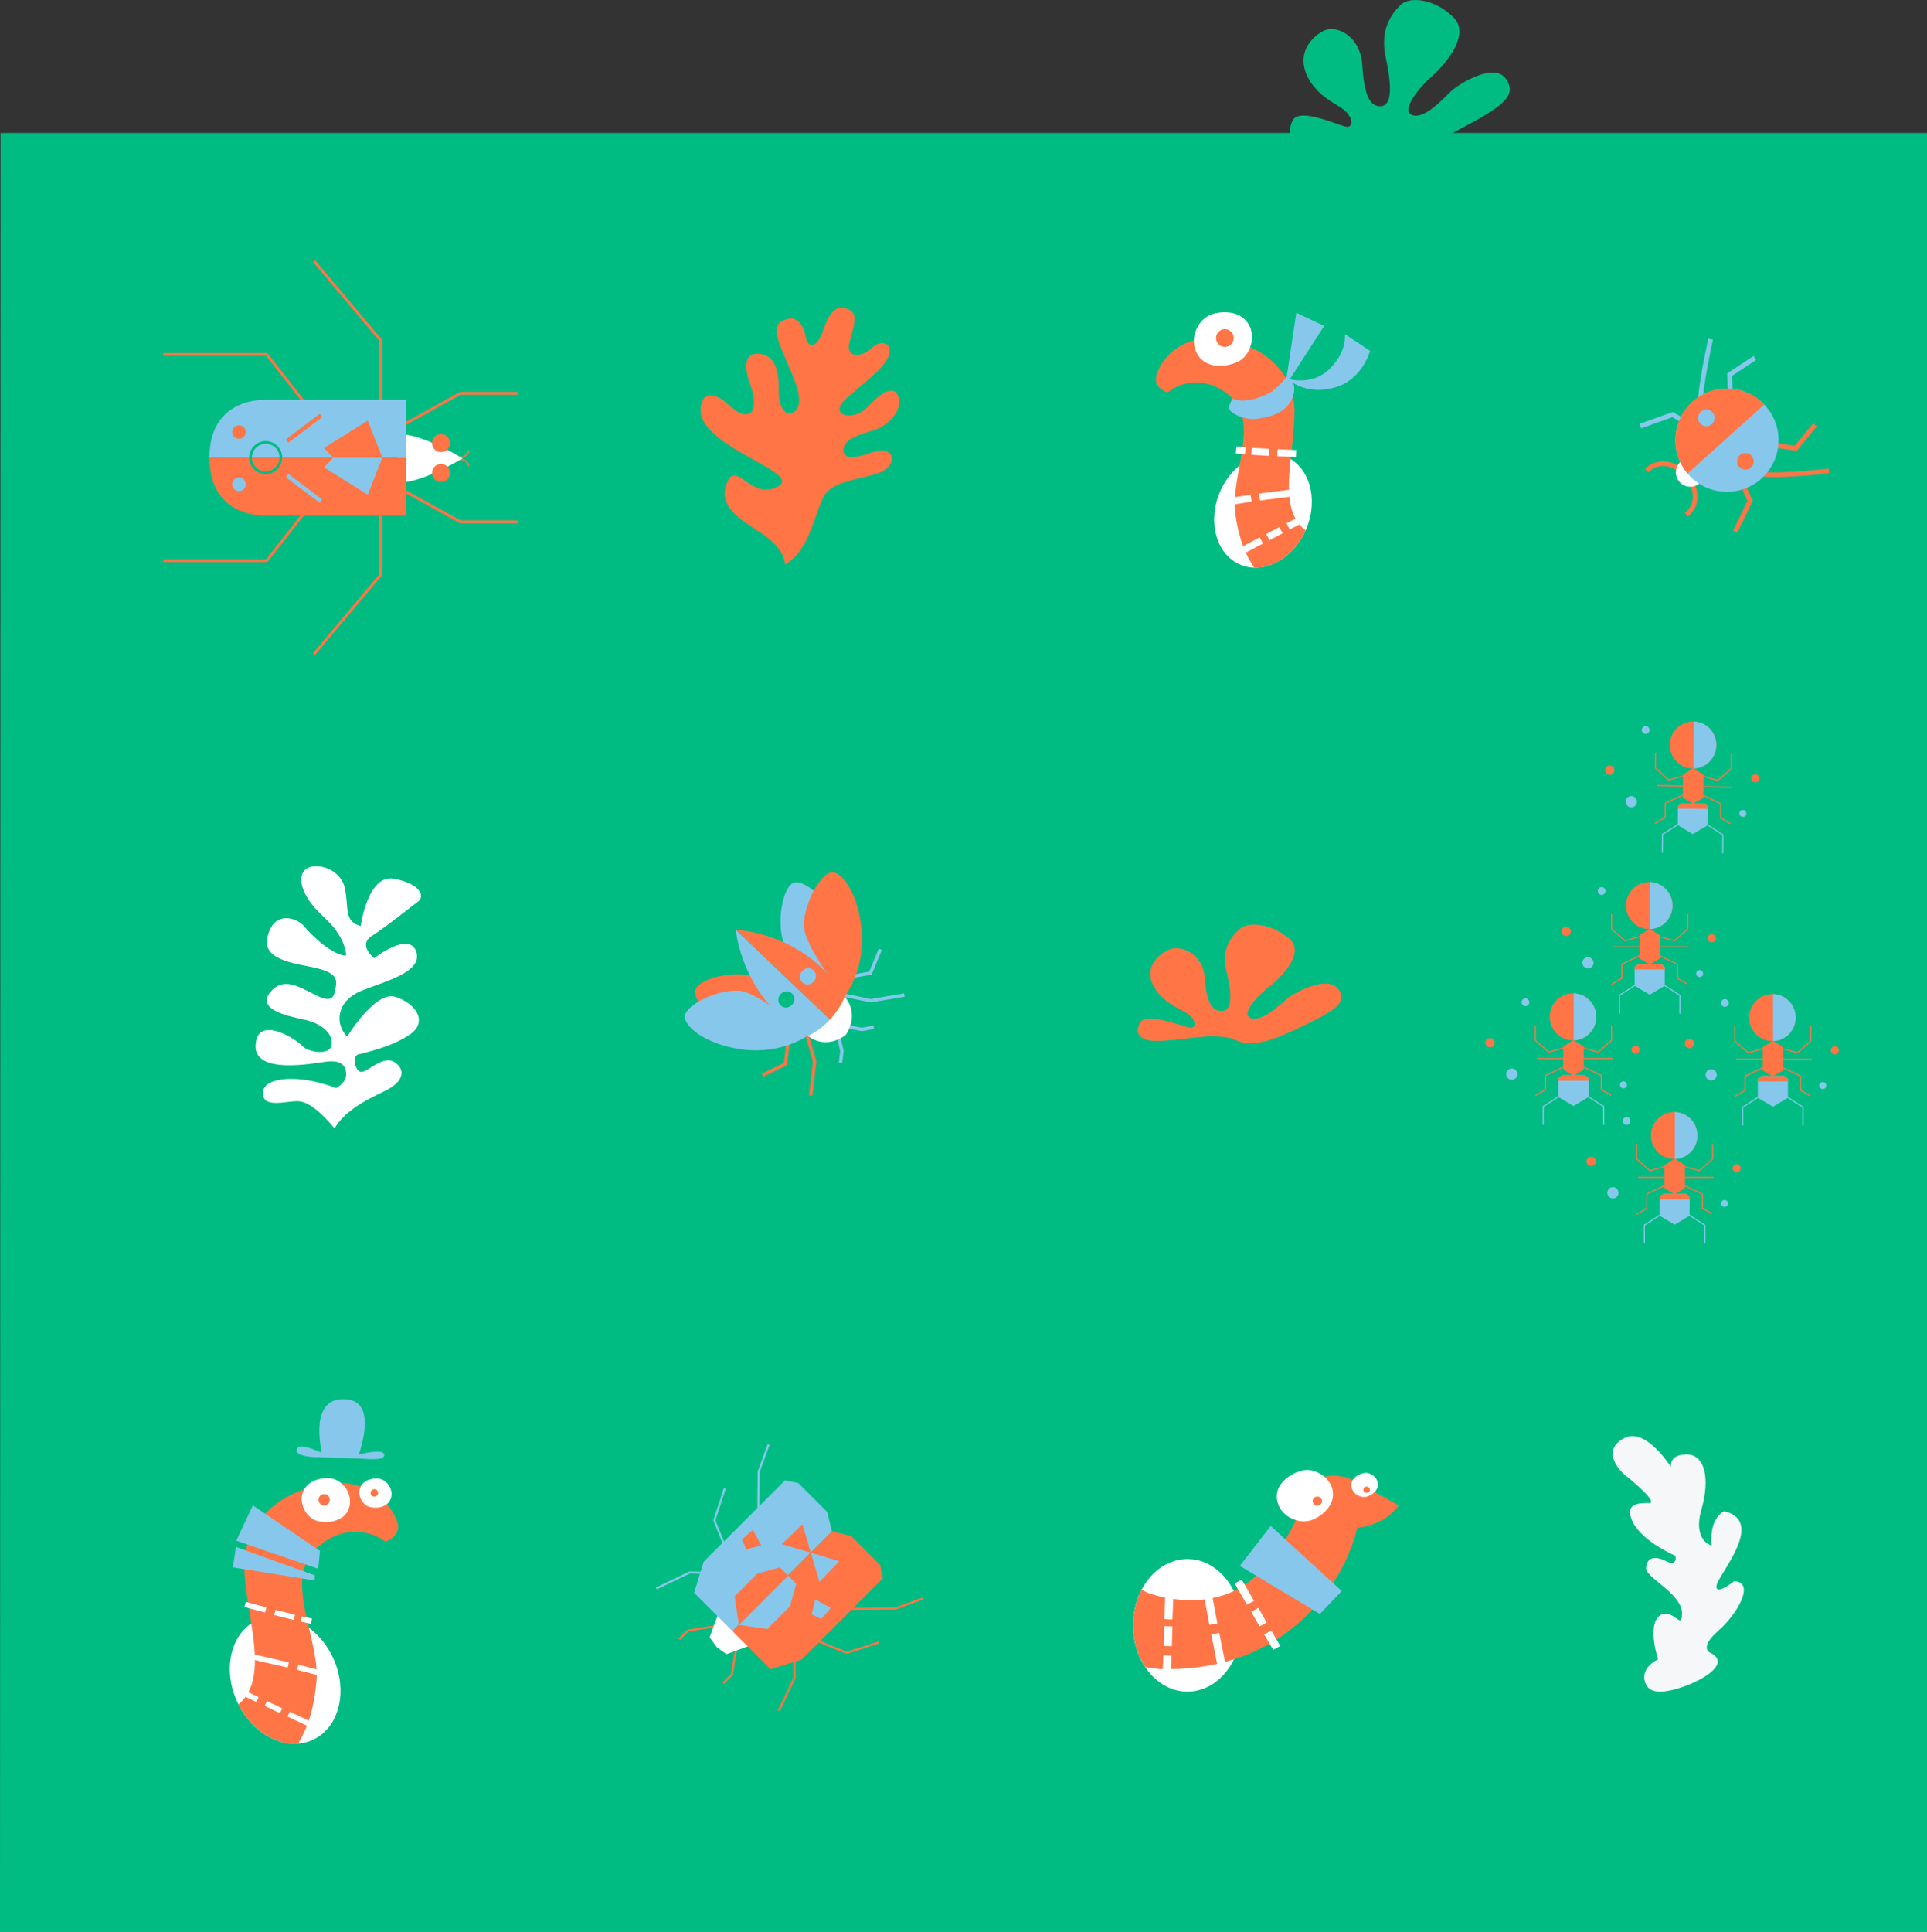 <?xml version="1.0" encoding="UTF-8"?><svg id="Calque_2" xmlns="http://www.w3.org/2000/svg" xmlns:xlink="http://www.w3.org/1999/xlink" viewBox="0 0 720.71 722.32"><rect x="0" y="0" width="720.71" height="722.32" fill="#333333" stroke="none"/><defs><style>.cls-1,.cls-2,.cls-3,.cls-4,.cls-5,.cls-6,.cls-7,.cls-8,.cls-9,.cls-10,.cls-11,.cls-12,.cls-13,.cls-14,.cls-15,.cls-16{fill:none;}.cls-17{clip-path:url(#clippath);}.cls-18{fill:#f6f7f8;}.cls-19{fill:#00bc83;}.cls-20{fill:#fff;}.cls-21{fill:#ff7546;}.cls-22{fill:#87c7ec;}.cls-2,.cls-3{stroke-width:1.26px;}.cls-2,.cls-3,.cls-4,.cls-5,.cls-6,.cls-7,.cls-8,.cls-9,.cls-10,.cls-11,.cls-12,.cls-13,.cls-14,.cls-15,.cls-16{stroke-miterlimit:10;}.cls-2,.cls-5,.cls-7,.cls-13,.cls-15{stroke:#87c7ec;}.cls-3,.cls-4,.cls-8,.cls-9,.cls-10,.cls-12,.cls-16{stroke:#ff7546;}.cls-23{clip-path:url(#clippath-1);}.cls-24{clip-path:url(#clippath-4);}.cls-25{clip-path:url(#clippath-3);}.cls-26{clip-path:url(#clippath-2);}.cls-27{clip-path:url(#clippath-7);}.cls-28{clip-path:url(#clippath-8);}.cls-29{clip-path:url(#clippath-6);}.cls-30{clip-path:url(#clippath-5);}.cls-31{clip-path:url(#clippath-9);}.cls-4,.cls-5{stroke-width:.78px;}.cls-32{clip-path:url(#clippath-20);}.cls-33{clip-path:url(#clippath-21);}.cls-34{clip-path:url(#clippath-24);}.cls-35{clip-path:url(#clippath-23);}.cls-36{clip-path:url(#clippath-22);}.cls-37{clip-path:url(#clippath-25);}.cls-38{clip-path:url(#clippath-27);}.cls-39{clip-path:url(#clippath-28);}.cls-40{clip-path:url(#clippath-26);}.cls-41{clip-path:url(#clippath-29);}.cls-42{clip-path:url(#clippath-30);}.cls-43{clip-path:url(#clippath-31);}.cls-44{clip-path:url(#clippath-14);}.cls-45{clip-path:url(#clippath-13);}.cls-46{clip-path:url(#clippath-12);}.cls-47{clip-path:url(#clippath-10);}.cls-48{clip-path:url(#clippath-15);}.cls-49{clip-path:url(#clippath-17);}.cls-50{clip-path:url(#clippath-16);}.cls-51{clip-path:url(#clippath-19);}.cls-52{clip-path:url(#clippath-11);}.cls-53{clip-path:url(#clippath-18);}.cls-6{stroke-width:2.63px;}.cls-6,.cls-11{stroke:#fff;}.cls-7,.cls-8{stroke-width:.41px;}.cls-9{stroke-width:.52px;}.cls-10{stroke-width:1.03px;}.cls-11{stroke-width:2px;}.cls-12,.cls-13{stroke-width:1.55px;}.cls-14{stroke:#00bc83;}.cls-15,.cls-16{stroke-width:1.78px;}</style><clipPath id="clippath"><rect class="cls-1" x="0" width="720.71" height="722.32"/></clipPath><clipPath id="clippath-1"><rect class="cls-1" x="0" width="720.71" height="722.32"/></clipPath><clipPath id="clippath-2"><rect class="cls-1" x="0" width="720.71" height="722.32"/></clipPath><clipPath id="clippath-3"><rect class="cls-1" x="0" width="720.71" height="722.32"/></clipPath><clipPath id="clippath-4"><rect class="cls-1" x="0" width="720.71" height="722.32"/></clipPath><clipPath id="clippath-5"><rect class="cls-1" x="0" width="720.71" height="722.32"/></clipPath><clipPath id="clippath-6"><rect class="cls-1" x="0" width="720.71" height="722.32"/></clipPath><clipPath id="clippath-7"><rect class="cls-1" x="0" width="720.71" height="722.32"/></clipPath><clipPath id="clippath-8"><rect class="cls-1" x="0" width="720.71" height="722.32"/></clipPath><clipPath id="clippath-9"><path class="cls-1" d="M632.98,150.24c-7.93,7.13-8.58,19.33-1.45,27.26,7.13,7.93,19.33,8.58,27.26,1.45,7.93-7.13,8.58-19.33,1.45-27.26-3.81-4.24-9.08-6.4-14.36-6.4-4.6,0-9.21,1.63-12.9,4.95"/></clipPath><clipPath id="clippath-10"><rect class="cls-1" x="0" width="720.71" height="722.32"/></clipPath><clipPath id="clippath-11"><path class="cls-1" d="M654.19,380.5c0,4.85,3.9,8.79,8.7,8.79s8.7-3.93,8.7-8.79-3.9-8.79-8.7-8.79-8.7,3.93-8.7,8.79"/></clipPath><clipPath id="clippath-12"><rect class="cls-1" x="0" width="720.71" height="722.32"/></clipPath><clipPath id="clippath-13"><rect class="cls-1" x="0" width="720.71" height="722.32"/></clipPath><clipPath id="clippath-14"><rect class="cls-1" x="0" width="720.71" height="722.32"/></clipPath><clipPath id="clippath-15"><path class="cls-1" d="M608.12,338.64c0,4.85,3.89,8.79,8.7,8.79s8.7-3.93,8.7-8.79-3.89-8.79-8.7-8.79-8.7,3.93-8.7,8.79"/></clipPath><clipPath id="clippath-16"><rect class="cls-1" x="0" width="720.71" height="722.32"/></clipPath><clipPath id="clippath-17"><rect class="cls-1" x="0" width="720.71" height="722.32"/></clipPath><clipPath id="clippath-18"><rect class="cls-1" x="0" width="720.71" height="722.32"/></clipPath><clipPath id="clippath-19"><path class="cls-1" d="M579.63,380.23c0,4.85,3.9,8.79,8.7,8.79s8.7-3.93,8.7-8.79-3.9-8.79-8.7-8.79-8.7,3.93-8.7,8.79"/></clipPath><clipPath id="clippath-20"><rect class="cls-1" x="0" width="720.71" height="722.32"/></clipPath><clipPath id="clippath-21"><rect class="cls-1" x="0" width="720.71" height="722.32"/></clipPath><clipPath id="clippath-22"><rect class="cls-1" x="0" width="720.71" height="722.32"/></clipPath><clipPath id="clippath-23"><path class="cls-1" d="M617.44,424.61c0,4.85,3.9,8.79,8.7,8.79s8.7-3.93,8.7-8.79-3.9-8.79-8.7-8.79-8.7,3.93-8.7,8.79"/></clipPath><clipPath id="clippath-24"><rect class="cls-1" x="0" width="720.71" height="722.32"/></clipPath><clipPath id="clippath-25"><rect class="cls-1" x="0" width="720.71" height="722.32"/></clipPath><clipPath id="clippath-26"><rect class="cls-1" x="0" width="720.71" height="722.32"/></clipPath><clipPath id="clippath-27"><path class="cls-1" d="M624.51,278.5c-.04,4.85,3.82,8.82,8.62,8.86,4.8,.04,8.73-3.85,8.78-8.71,.04-4.85-3.82-8.82-8.62-8.86-.03,0-.05,0-.08,0-4.77,0-8.66,3.88-8.7,8.71"/></clipPath><clipPath id="clippath-28"><rect class="cls-1" x="0" width="720.71" height="722.32"/></clipPath><clipPath id="clippath-29"><rect class="cls-1" x="0" width="720.71" height="722.32"/></clipPath><clipPath id="clippath-30"><rect class="cls-1" x="0" width="720.71" height="722.32"/></clipPath><clipPath id="clippath-31"><rect class="cls-1" x="0" width="720.71" height="722.32"/></clipPath></defs><g id="Calque_1-2"><g><polygon class="cls-19" points=".21 49.72 0 722.32 720.71 722.32 720.71 49.72 .21 49.72"/><path class="cls-10" d="M114.93,190.31l-15.18,19.39H61.03m81.28-20.09v25.4l-24.85,29.55m33.82-60.95l20.94,11.54h21.46m-78.74-43.25l-15.18-19.39H61.03m81.28,20.09v-25.4l-24.85-29.55m33.82,60.95l20.94-11.54h21.46"/><g class="cls-17"><path class="cls-9" d="M169.74,171.43s5.12-.35,5.56,2.87m-5.56-2.97s5.12,.35,5.56-2.87"/><path class="cls-20" d="M172.99,171.38s-13.26-8.13-22.04-8.94h-2.27v17.89h2.27c8.78-.81,22.04-8.94,22.04-8.94"/><path class="cls-22" d="M151.97,149.52h-52.46s-21.17-1.38-21.17,21.63h73.62v-21.63Z"/><path class="cls-21" d="M151.97,192.76h-52.46s-21.17,1.38-21.17-21.63h73.62v21.63Z"/></g><line class="cls-12" x1="120.02" y1="155.38" x2="107.39" y2="164.9"/><line class="cls-13" x1="120.02" y1="187.37" x2="107.39" y2="177.85"/><g class="cls-23"><path class="cls-21" d="M89.4,164.09c-1.4,0-2.53-1.13-2.53-2.53s1.13-2.53,2.53-2.53,2.53,1.13,2.53,2.53-1.13,2.53-2.53,2.53"/><path class="cls-22" d="M89.4,183.64c-1.4,0-2.53-1.13-2.53-2.53s1.13-2.53,2.53-2.53,2.53,1.13,2.53,2.53-1.13,2.53-2.53,2.53"/><path class="cls-21" d="M164.93,169.07c-1.86,0-3.37-1.51-3.37-3.37s1.51-3.38,3.37-3.38,3.38,1.51,3.38,3.38-1.51,3.37-3.38,3.37"/><path class="cls-21" d="M164.93,180.23c-1.86,0-3.37-1.51-3.37-3.37s1.51-3.38,3.37-3.38,3.38,1.51,3.38,3.38-1.51,3.37-3.38,3.37"/></g><polygon class="cls-21" points="124.61 171.14 143 171.14 137.55 157.29 121.2 167.51 124.61 171.14"/><polygon class="cls-22" points="124.61 171.14 143 171.14 137.55 184.99 121.2 174.77 124.61 171.14"/><g class="cls-26"><circle class="cls-14" cx="99.39" cy="171.11" r="5.67"/><path class="cls-20" d="M488.59,197.64c4.62-11.19,1.11-23.26-7.85-26.96-8.95-3.7-19.96,2.38-24.58,13.57-4.62,11.19-1.11,23.26,7.85,26.96,8.95,3.7,19.96-2.38,24.58-13.57"/><path class="cls-21" d="M488.31,198.31c-7.15-5.33-6.75-15.55-5.61-26.62,.62-5.92,1.44-12.08,1.44-17.86-.02-15.32-12.62-25.73-29.09-27.19-16.47-1.46-22.99,11.74-22.73,15.41,.26,3.67,4.47,4.69,4.47,4.69,9.49-7.47,21.2-2.65,25.91,4.47,6.79,10.27-2.49,28.23-.69,40.9,1.89,13.27,5.99,18.22,7.07,20.2,7.52,.23,15.35-5.23,19.24-13.99"/></g><path class="cls-6" d="M462.33,168.25l3.44,.33m2.3,.19l6.56,.38m3.12,.14l6.98,.32m-20.09,36.24l7.13-3.78m2.43-1.2l4.88-2.63m2.68-1.41l5.21-2.73m-27.06-6.55l8.02-1.28m3.15-.41l14.28-1.82"/><g class="cls-25"><path class="cls-22" d="M460.99,149.1s-1.68,2.5-1.2,3.91c.48,1.41,5.47,4.29,10.64,3.57,10.74-1.5,12.6-6.33,13.42-9.38,.59-2.19,.13-5.48-2.6-6.54,0,0-3.22,4.93-7.86,6.99-4.64,2.06-9.02,2.8-12.41,1.45"/></g><polygon class="cls-22" points="481.26 140.66 484.83 116.98 495.26 121.87 482.59 141.5 481.26 140.66"/><g class="cls-24"><path class="cls-22" d="M482.1,141.73s8.72,2.67,15.31-3.91c6.59-6.58,5.55-12.9,5.55-12.9l9.45,6.29s-2.64,9.91-11.85,13.23c-9.21,3.32-16.86-.36-18.46-2.72"/><path class="cls-20" d="M453.29,117.49c-5.51,1.86-8.92,9.68-5.22,15.35,3.7,5.66,11.76,4.26,15.66,2.01,3.9-2.25,6.41-9.54,2.76-14.36-3.65-4.82-10.48-3.91-13.2-3"/><path class="cls-21" d="M457.25,129.6c1.77,.47,3.58-.57,4.06-2.34s-.57-3.58-2.34-4.06c-1.77-.48-3.58,.57-4.06,2.34-.47,1.77,.57,3.58,2.34,4.06"/></g><path class="cls-2" d="M315.32,372.05l10.33,2.15,12.59-2.12m-24.58,15.7l1.23,5.19-.54,4.47m2.85-13.45l5.2,.94,4.4-.8"/><polyline class="cls-3" points="301.74 386.65 304.69 396.88 303.2 409.63"/><g class="cls-30"><path class="cls-21" d="M303.26,386.96s-10.8,4.59-24.18-.01c-13.39-4.6-20.43-13.39-18.86-17.17s13.58-6.95,21.54-4.8c7.97,2.15,21.5,21.98,21.5,21.98"/><path class="cls-20" d="M301.98,387.21c7.22,5.64,14.11-.05,14.35-.25h0s0,0,0,0h0s0,0,0,0c.18-.24,5.42-7.52-.57-14.47-2.16,3.82-4.99,7.84-5.44,8.49l-.09-.09s-4.26,3.72-8.25,6.33"/><path class="cls-22" d="M315.95,372.62s3.92-11.14-1.39-24.36c-5.32-13.22-14.42-19.81-18.07-18.01-3.65,1.8-6.1,14.07-3.52,21.97,2.58,7.9,22.98,20.4,22.98,20.4"/><path class="cls-21" d="M310.44,381.29l-35.25-33.58s26.18,.79,40.77,24.93c0,0-1.49,4.18-5.52,8.65"/><path class="cls-22" d="M310.43,381.3l-35.25-33.58s2.28,26.32,27.01,39.64c0,0,4.05-1.74,8.24-6.06"/><path class="cls-22" d="M300.06,367.34c-1.18-1.12-1.19-3.04-.02-4.29,1.17-1.24,3.07-1.35,4.24-.22,1.18,1.12,1.19,3.04,.02,4.29-1.17,1.25-3.07,1.35-4.24,.22"/><path class="cls-19" d="M291.98,375.97c-1.18-1.12-1.19-3.04-.02-4.29,1.17-1.24,3.07-1.35,4.24-.22,1.18,1.12,1.19,3.04,.02,4.29-1.17,1.25-3.07,1.35-4.24,.22"/></g><polyline class="cls-2" points="313.17 366.12 325.55 363.87 329.23 354.97"/><polyline class="cls-3" points="295.27 385.25 293.75 397.85 285.15 402.06"/><g class="cls-29"><path class="cls-21" d="M315.93,372.65s7.26-9.28,6.42-23.52c-.83-14.24-7.35-23.43-11.38-22.91-4.03,.52-10.26,11.35-10.32,19.67-.06,8.32,15.28,26.76,15.28,26.76"/><path class="cls-22" d="M301.84,387.42s-9.61,6.76-23.66,5.07c-14.04-1.68-22.75-8.8-21.99-12.83,.76-4.03,11.84-9.65,20.08-9.22,8.23,.43,25.57,16.98,25.57,16.98"/><path class="cls-20" d="M125.12,421.98s-6.88-8.91-12.45-10.07c-4.3-.9-14.79,3.39-14.3-3.58,.41-5.8,14.06-6.67,27.29-1.48,0,0,3.93-1.84,3.8-5.26-.13-3.42-2.23-5.25-7.36-4.62-5.13,.63-27.32,5.05-26.49-6.37,.82-11.42,15.54-1.74,17.48,.53,1.95,2.27,9.93,3.63,10.85-.06,.93-3.69-2.51-8.22-10.49-9.88-7.98-1.66-17.01-4.23-12.45-10.07,4.56-5.84,10.56-2.15,13.72-.74,3.16,1.41,9.31,5.85,10.4,.82s2.16-7.68-10.79-10.04c-12.95-2.36-16.55-5.86-13.49-13.22,3.06-7.36,10.73-4.37,13.12-1.35s10.49,10.77,15.46,10.73c0,0,.34-6.53-8.36-14.44-8.7-7.91-10.16-15.37-6.53-17.96,3.63-2.59,12.81-.17,14.43,7.15,1.61,7.31-.53,12.46,5.94,14.24,0,0,2.53-19.4,12.32-17.7,9.79,1.7,12.02,6.5,8.99,8.66-3.03,2.16-11.66,9.25-17.11,12.7-5.45,3.45,.85,8.34,.85,8.34,0,0,13.03-10.26,15.69-2.48,2.67,7.78-11.98,11.17-20.59,14.7-8.61,3.52-10.32,11.66-5.23,17.11,0,0,10.51-17.3,18.03-14.9,7.52,2.39,12.31,9.18,5.65,13.93-6.66,4.76-16.93,6.91-19.49,7.59-2.57,.69-1.1,6.81,1.32,6.56,2.41-.24,8.03-6.21,12.08-3.74,4.05,2.46,4.33,7.22-3.84,11.05-8.16,3.83-14.82,7.7-18.47,13.85"/></g><path class="cls-4" d="M275.38,615.87l-1.67,10.29-3.24,3.24m-2.9-21.34l-10.29,1.67-3.24,3.24"/><polygon class="cls-20" points="271.71 618.55 280.69 615.25 275.07 609.63 274.32 608.88 268.7 603.26 265.4 612.24 268.17 616.06 271.71 618.55"/><polygon class="cls-22" points="311.15 572.61 309.36 565.37 298.58 554.59 293.58 553.56 263.2 583.94 259.59 595.58 273.89 609.88 311.15 572.61"/><polygon class="cls-21" points="311.15 572.61 318.4 574.4 329.18 585.19 330.2 590.18 299.83 620.56 288.18 624.17 273.89 609.88 311.15 572.61"/><path class="cls-4" d="M296.99,615.7l.21,11.63-5.96,12.42m12.08-27.15l13.39,5.45,11.98-3.91m-10.06-12.55l16.27-.12,10.18-3.72"/><path class="cls-5" d="M269.52,588.23l-11.63-.21-12.42,5.96m27.15-12.08l-5.45-13.39,3.91-11.98m12.55,10.06l.12-16.27,3.72-10.18"/><polygon class="cls-21" points="303.28 580.62 300.1 570 292.4 577.43 303.28 580.62"/><polygon class="cls-22" points="303.28 580.62 313.9 583.8 306.47 591.49 303.28 580.62"/><polygon class="cls-21" points="281.58 572.06 277.47 575.64 279.13 579.29 284.73 577.94 281.58 572.06"/><polygon class="cls-22" points="310.77 601.25 307.19 605.36 303.55 603.7 304.9 598.11 310.77 601.25"/><polygon class="cls-21" points="294.67 589.13 291.64 586.09 283.21 588.46 274.76 596.92 276.32 607.48 294.67 589.13"/><polygon class="cls-22" points="294.77 589.22 297.8 592.26 295.44 600.69 286.98 609.14 276.42 607.58 294.77 589.22"/><g class="cls-27"><path class="cls-20" d="M88.83,636.57c-5.8-12.34-2.52-26.11,7.32-30.76,9.84-4.65,22.52,1.59,28.33,13.93,5.8,12.34,2.52,26.11-7.32,30.76-9.84,4.65-22.53-1.59-28.33-13.93"/><path class="cls-21" d="M89.18,637.3c7.73-6.39,6.71-17.86,4.82-30.26-1.02-6.63-2.29-13.52-2.6-20.02-.82-17.24,12.74-29.64,31.14-32.18,18.4-2.54,26.44,11.96,26.35,16.1-.1,4.14-4.75,5.52-4.75,5.52-11.06-7.89-23.94-1.83-28.82,6.44-7.05,11.93,4.35,31.63,3.03,45.98-1.39,15.03-5.72,20.83-6.81,23.12-8.42,.67-17.51-5.05-22.35-14.69"/><path class="cls-20" d="M123.48,552.78c4.75,.5,8.9,6.17,6.96,11.38-1.93,5.22-8.65,5.55-12.18,4.45-3.53-1.1-6.86-6.5-4.81-11.04,2.05-4.54,7.69-5.04,10.03-4.8"/><path class="cls-21" d="M122.22,562.69c-1.03,.54-2.31,.15-2.85-.89-.54-1.04-.15-2.32,.88-2.86,1.03-.54,2.31-.15,2.85,.89,.54,1.03,.15,2.31-.88,2.86"/><path class="cls-20" d="M141.48,552.88c3.17,.33,5.93,4.11,4.64,7.59s-5.77,3.7-8.12,2.97c-2.35-.73-4.58-4.34-3.21-7.36,1.37-3.02,5.13-3.36,6.69-3.2"/><path class="cls-21" d="M140.65,559.49c-.69,.36-1.54,.1-1.9-.59-.36-.69-.1-1.54,.59-1.9,.69-.36,1.54-.1,1.9,.59,.36,.69,.1,1.54-.59,1.9"/><path class="cls-22" d="M119.01,586.62l.66-6.68-25.07-17.01s-6.07,12.66-6.18,13.2l30.6,10.49Z"/><path class="cls-22" d="M117.71,591l.05-1.93-29.48-10.6s-1.08,7.08-1.19,7.62l30.62,4.91Z"/></g><path class="cls-11" d="M116.5,606.23l-3.85-.84m-2.56-.59l-7.26-1.86m-3.44-.92l-7.7-2.07m24.6,44.95l-8.33-3.94m-2.83-1.24l-5.7-2.75m-3.13-1.47l-6.08-2.85m30.08-6.88l-8.95-2.35m-3.53-.82l-15.99-3.67"/><g class="cls-28"><path class="cls-22" d="M134.26,543.83c.23-1.16,7.05-19.54-4.66-20.58-14.27-1.26-9.38,18.74-9.32,19.95-1.55-.67-8.93-4.04-9.36-1.09-.42,2.9,8.41,2.81,8.41,2.81l14.29,.44c5.87,.4,10.18,.66,10.11-1.35-.08-2.27-7.42-.66-9.47-.18"/><path class="cls-16" d="M632.52,180.5s4.33,6.73-1.85,11.99m-2.72-17.06s-6.23-5.02-12.12,.56"/><path class="cls-15" d="M630.34,157.83l-4.79-2.81-12.06,4.31m26.29-32.51s-3.94,17.79-3.82,23.95m20.37-16.92l-9.47,6.25,.33,7.97"/><path class="cls-16" d="M652.25,182.2l2.28,5.07-5.56,11.54m35.09-22.71s-18.1,2.03-24.21,1.26m18.97-18.48l-7.21,8.76-7.88-1.17"/><path class="cls-20" d="M635.77,180.64c-2.21,1.99-5.61,1.8-7.6-.4-1.99-2.21-1.81-5.61,.4-7.6,2.21-1.99,5.61-1.8,7.6,.4,1.99,2.21,1.8,5.61-.4,7.6"/><path class="cls-22" d="M658.79,178.96c-7.93,7.13-20.14,6.48-27.26-1.45-7.13-7.93-6.48-20.14,1.45-27.26s20.14-6.48,27.26,1.45c7.13,7.93,6.48,20.14-1.45,27.26"/></g><g class="cls-31"><rect class="cls-21" x="607.27" y="140.34" width="67.73" height="23.74" transform="translate(62.59 467.64) rotate(-41.96)"/></g><g class="cls-47"><path class="cls-22" d="M640.27,158.58c-1.28,1.15-3.24,1.04-4.39-.23-1.15-1.28-1.04-3.24,.23-4.39,1.28-1.15,3.24-1.04,4.39,.23,1.15,1.28,1.04,3.24-.23,4.39"/><path class="cls-21" d="M654.87,174.82c-1.28,1.15-3.24,1.04-4.39-.23-1.15-1.28-1.04-3.24,.23-4.39,1.28-1.15,3.24-1.04,4.39,.23,1.15,1.28,1.04,3.24-.23,4.39"/><path class="cls-21" d="M450.42,387.61c2.44-.19,6.56-.19,9.76,.55,3.19,.74,6.09,5.21,22.53-2.38,16.43-7.59,21.75-10.77,17.71-16.03-4.04-5.26-16.47,1.5-19.23,3.85-2.76,2.34-9.28,8.62-13.42,7.06-4.13-1.56,3.63-9.27,6.62-11.45,2.99-2.18,14.32-12.32,7.95-18.05-6.38-5.73-15.38-6.74-18.66-3.78-3.29,2.96-6.96,7.61-4.99,15.69,1.97,8.07,2.49,14.66-1.59,14.93-4.08,.28-5.89-3.76-6.52-12.54-.63-8.78-8.97-12.44-13.61-10.26-4.63,2.19-9.26,7.32-5.22,14.06,4.05,6.73,11.27,8.31,13.46,10.64,2.18,2.33,2.01,4.01,.42,4.38s-16.77-6.39-19.22-1.87c-2.45,4.52,.72,6.56,5.08,6.8,4.36,.24,14.2-1.23,18.93-1.6"/><path class="cls-21" d="M654.19,380.5c0-4.85,3.9-8.79,8.7-8.79s8.7,3.93,8.7,8.79-3.9,8.79-8.7,8.79-8.7-3.93-8.7-8.79"/></g><g class="cls-52"><rect class="cls-22" x="663.14" y="370.16" width="17.62" height="19.78"/></g><polygon class="cls-21" points="663.07 402.47 666.89 400.26 666.89 400.26 666.89 391.59 666.89 391.59 663.07 389.17 659.25 391.59 659.25 400.26 663.07 402.47"/><polyline class="cls-7" points="667.58 409.66 674.35 414.03 674.35 420.89"/><g class="cls-46"><path class="cls-8" d="M666.58,392.06l5.65,1.61,5.05-4.4v-5.6m-10.68,15.5c1.04,.44,6.84,3.23,6.84,3.23v5.28l3.67,2.11"/></g><polyline class="cls-7" points="658.52 409.66 651.75 414.03 651.75 420.89"/><g class="cls-45"><path class="cls-8" d="M659.52,392.06l-5.65,1.61-5.05-4.4v-5.6m10.68,15.49c-1.04,.44-6.84,3.23-6.84,3.23v5.28l-3.83,2.31"/></g><polygon class="cls-22" points="667.34 402.33 658.82 402.33 657.44 403.42 657.44 410.48 663.07 413.83 668.69 410.48 668.69 403.4 667.34 402.33"/><polygon class="cls-21" points="658.82 402.33 657.44 403.42 657.44 404.36 668.69 404.36 668.69 403.4 667.34 402.33 658.82 402.33"/><line class="cls-8" x1="677.66" y1="396.06" x2="649.39" y2="396.06"/><g class="cls-44"><path class="cls-22" d="M637.9,401.91c0-1.17,.94-2.11,2.09-2.11s2.09,.95,2.09,2.11-.94,2.11-2.09,2.11-2.09-.95-2.09-2.11"/><path class="cls-21" d="M684.76,392.74c0-.84,.68-1.53,1.51-1.53s1.51,.68,1.51,1.53-.68,1.53-1.51,1.53-1.51-.68-1.51-1.53"/><path class="cls-22" d="M643.67,375.04c0-.8,.65-1.46,1.44-1.46s1.44,.65,1.44,1.46-.65,1.46-1.44,1.46-1.44-.65-1.44-1.46"/><path class="cls-21" d="M630.11,390.19c0-.96,.78-1.75,1.73-1.75s1.73,.78,1.73,1.75-.78,1.75-1.73,1.75-1.73-.78-1.73-1.75"/><path class="cls-22" d="M680.44,405.92c0-.72,.58-1.31,1.3-1.31s1.3,.59,1.3,1.31-.58,1.31-1.3,1.31-1.3-.59-1.3-1.31"/><path class="cls-21" d="M608.12,338.64c0-4.85,3.9-8.79,8.7-8.79s8.7,3.93,8.7,8.79-3.9,8.79-8.7,8.79-8.7-3.93-8.7-8.79"/></g><g class="cls-48"><rect class="cls-22" x="617.06" y="328.29" width="17.62" height="19.78"/></g><polygon class="cls-21" points="616.99 360.6 620.81 358.39 620.82 358.39 620.82 349.73 620.81 349.73 616.99 347.3 613.18 349.73 613.18 358.39 616.99 360.6"/><polyline class="cls-7" points="621.51 367.79 628.28 372.16 628.28 379.03"/><g class="cls-50"><path class="cls-8" d="M620.51,350.2l5.65,1.61,5.05-4.4v-5.6m-10.68,15.5c1.04,.44,6.84,3.23,6.84,3.23v5.28l3.67,2.11"/></g><polyline class="cls-7" points="612.45 367.79 605.67 372.16 605.67 379.03"/><g class="cls-49"><path class="cls-8" d="M613.44,350.19l-5.65,1.61-5.05-4.4v-5.6m10.68,15.49c-1.04,.44-6.84,3.23-6.84,3.23v5.28l-3.83,2.31"/></g><polygon class="cls-22" points="621.27 360.46 612.74 360.46 611.37 361.55 611.37 368.61 617 371.96 622.62 368.61 622.62 361.54 621.27 360.46"/><polygon class="cls-21" points="612.74 360.46 611.37 361.55 611.37 362.5 622.62 362.5 622.62 361.54 621.27 360.46 612.74 360.46"/><line class="cls-8" x1="631.58" y1="354.09" x2="603.32" y2="354.09"/><g class="cls-53"><path class="cls-22" d="M591.83,360.04c0-1.17,.94-2.11,2.09-2.11s2.09,.95,2.09,2.11-.94,2.11-2.09,2.11-2.09-.95-2.09-2.11"/><path class="cls-21" d="M638.69,350.87c0-.85,.68-1.53,1.51-1.53s1.51,.68,1.51,1.53-.68,1.53-1.51,1.53-1.51-.68-1.51-1.53"/><path class="cls-22" d="M597.59,333.18c0-.8,.65-1.46,1.44-1.46s1.44,.65,1.44,1.46-.65,1.46-1.44,1.46-1.44-.65-1.44-1.46"/><path class="cls-21" d="M584.04,348.32c0-.96,.78-1.75,1.73-1.75s1.73,.78,1.73,1.75-.78,1.75-1.73,1.75-1.73-.78-1.73-1.75"/><path class="cls-22" d="M634.37,364.05c0-.72,.58-1.31,1.3-1.31s1.3,.59,1.3,1.31-.58,1.31-1.3,1.31-1.3-.59-1.3-1.31"/><path class="cls-21" d="M579.63,380.23c0-4.85,3.9-8.79,8.7-8.79s8.7,3.93,8.7,8.79-3.9,8.79-8.7,8.79-8.7-3.93-8.7-8.79"/></g><g class="cls-51"><rect class="cls-22" x="588.57" y="369.89" width="17.62" height="19.78"/></g><polygon class="cls-21" points="588.5 402.2 592.32 399.99 592.33 399.99 592.33 391.33 592.32 391.33 588.5 388.9 584.68 391.33 584.68 399.99 588.5 402.2"/><polyline class="cls-7" points="593.01 409.39 599.79 413.76 599.79 420.62"/><g class="cls-32"><path class="cls-8" d="M592.02,391.79l5.65,1.61,5.05-4.4v-5.6m-10.68,15.5c1.04,.44,6.84,3.23,6.84,3.23v5.28l3.67,2.11"/></g><polyline class="cls-7" points="583.96 409.39 577.18 413.76 577.18 420.62"/><g class="cls-33"><path class="cls-8" d="M584.95,391.79l-5.65,1.61-5.05-4.4v-5.6m10.68,15.49c-1.04,.44-6.84,3.23-6.84,3.23v5.28l-3.83,2.31"/></g><polygon class="cls-22" points="592.78 402.06 584.25 402.06 582.88 403.15 582.88 410.21 588.51 413.56 594.13 410.21 594.13 403.13 592.78 402.06"/><polygon class="cls-21" points="584.25 402.06 582.88 403.15 582.88 404.09 594.13 404.09 594.13 403.13 592.78 402.06 584.25 402.06"/><line class="cls-8" x1="603.09" y1="395.79" x2="574.83" y2="395.79"/><g class="cls-36"><path class="cls-22" d="M563.34,401.64c0-1.17,.94-2.11,2.09-2.11s2.09,.95,2.09,2.11-.94,2.11-2.09,2.11-2.09-.95-2.09-2.11"/><path class="cls-21" d="M610.2,392.47c0-.84,.68-1.53,1.51-1.53s1.51,.68,1.51,1.53-.68,1.53-1.51,1.53-1.51-.68-1.51-1.53"/><path class="cls-22" d="M569.1,374.77c0-.8,.65-1.46,1.44-1.46s1.44,.65,1.44,1.46-.65,1.46-1.44,1.46-1.44-.65-1.44-1.46"/><path class="cls-21" d="M555.55,389.92c0-.96,.78-1.75,1.73-1.75s1.73,.78,1.73,1.75-.78,1.75-1.73,1.75-1.73-.78-1.73-1.75"/><path class="cls-22" d="M605.87,405.65c0-.72,.58-1.31,1.3-1.31s1.3,.59,1.3,1.31-.58,1.31-1.3,1.31-1.3-.59-1.3-1.31"/><path class="cls-21" d="M617.44,424.61c0-4.85,3.9-8.79,8.7-8.79s8.7,3.93,8.7,8.79-3.9,8.79-8.7,8.79-8.7-3.93-8.7-8.79"/></g><g class="cls-35"><rect class="cls-22" x="626.39" y="414.27" width="17.62" height="19.78"/></g><polygon class="cls-21" points="626.32 446.58 630.14 444.36 630.14 444.36 630.14 435.7 630.14 435.7 626.32 433.28 622.5 435.7 622.5 444.36 626.32 446.58"/><polyline class="cls-7" points="630.83 453.76 637.6 458.14 637.6 465"/><g class="cls-34"><path class="cls-8" d="M629.83,436.17l5.65,1.61,5.05-4.4v-5.6m-10.68,15.5c1.04,.44,6.84,3.23,6.84,3.23v5.28l3.67,2.11"/></g><polyline class="cls-7" points="621.77 453.76 614.99 458.14 614.99 465"/><g class="cls-37"><path class="cls-8" d="M622.77,436.17l-5.65,1.61-5.05-4.4v-5.6m10.68,15.49c-1.04,.44-6.84,3.23-6.84,3.23v5.28l-3.83,2.31"/></g><polygon class="cls-22" points="630.59 446.43 622.07 446.43 620.69 447.53 620.69 454.59 626.32 457.94 631.94 454.59 631.94 447.51 630.59 446.43"/><polygon class="cls-21" points="622.07 446.43 620.69 447.53 620.69 448.47 631.94 448.47 631.94 447.51 630.59 446.43 622.07 446.43"/><line class="cls-8" x1="640.9" y1="440.27" x2="612.64" y2="440.27"/><g class="cls-40"><path class="cls-22" d="M601.15,446.02c0-1.17,.94-2.11,2.09-2.11s2.09,.95,2.09,2.11-.94,2.11-2.09,2.11-2.09-.95-2.09-2.11"/><path class="cls-21" d="M648.01,436.84c0-.85,.68-1.53,1.51-1.53s1.51,.68,1.51,1.53-.68,1.53-1.51,1.53-1.51-.68-1.51-1.53"/><path class="cls-22" d="M606.92,419.15c0-.8,.65-1.46,1.44-1.46s1.44,.65,1.44,1.46-.65,1.46-1.44,1.46-1.44-.65-1.44-1.46"/><path class="cls-21" d="M593.36,434.3c0-.96,.78-1.75,1.73-1.75s1.73,.78,1.73,1.75-.78,1.75-1.73,1.75-1.73-.78-1.73-1.75"/><path class="cls-22" d="M643.69,450.02c0-.72,.58-1.31,1.3-1.31s1.3,.59,1.3,1.31-.58,1.31-1.3,1.31-1.3-.59-1.3-1.31"/><path class="cls-21" d="M624.51,278.5c.04-4.85,3.97-8.75,8.78-8.71,4.8,.04,8.66,4.01,8.62,8.86-.04,4.85-3.97,8.75-8.78,8.71-4.8-.04-8.67-4.01-8.62-8.86"/></g><g class="cls-38"><rect class="cls-22" x="632.38" y="269.39" width="19.78" height="17.62" transform="translate(358.31 917.95) rotate(-89.49)"/></g><polygon class="cls-21" points="633.19 300.54 637.03 298.36 637.03 298.36 637.11 289.7 637.1 289.7 633.3 287.24 629.46 289.63 629.39 298.3 633.19 300.54"/><polyline class="cls-7" points="637.63 307.77 644.37 312.2 644.31 319.07"/><g class="cls-39"><path class="cls-8" d="M636.79,290.17l5.63,1.66,5.09-4.36,.05-5.6m-10.82,15.4c1.04,.45,6.81,3.29,6.81,3.29l-.05,5.28,3.65,2.15"/></g><polyline class="cls-7" points="628.57 307.69 621.77 312 621.7 318.87"/><g class="cls-41"><path class="cls-8" d="M629.7,290.1l-5.61,1.56-4.97-4.45,.05-5.6m10.44,15.59c-1.03,.43-6.8,3.17-6.8,3.17l-.05,5.28-3.81,2.28"/></g><polygon class="cls-22" points="637.46 300.44 628.94 300.36 627.56 301.44 627.49 308.5 633.09 311.9 638.74 308.6 638.8 301.53 637.46 300.44"/><polygon class="cls-21" points="627.56 301.44 627.55 302.38 638.79 302.49 638.8 301.53 637.46 300.44 628.94 300.36 627.56 301.44"/><line class="cls-8" x1="647.83" y1="294.43" x2="619.57" y2="293.71"/><g class="cls-42"><path class="cls-22" d="M608.02,299.76c.01-1.17,.96-2.1,2.11-2.09,1.15,.01,2.08,.96,2.07,2.13-.01,1.17-.96,2.1-2.11,2.09-1.15-.01-2.08-.96-2.07-2.13"/><path class="cls-21" d="M654.97,291.01c0-.84,.69-1.52,1.53-1.52,.84,0,1.51,.7,1.5,1.54,0,.85-.69,1.52-1.53,1.52-.84,0-1.51-.7-1.5-1.54"/><path class="cls-22" d="M614.03,272.94c0-.8,.66-1.45,1.46-1.44,.8,0,1.44,.66,1.43,1.47,0,.8-.66,1.45-1.45,1.44-.8,0-1.44-.67-1.43-1.47"/><path class="cls-21" d="M600.34,287.96c0-.96,.79-1.74,1.75-1.73,.96,0,1.72,.8,1.71,1.76,0,.96-.79,1.74-1.74,1.73-.96,0-1.72-.8-1.72-1.76"/><path class="cls-22" d="M650.53,304.15c0-.72,.59-1.3,1.31-1.3,.72,0,1.29,.6,1.29,1.32,0,.72-.59,1.31-1.31,1.3-.72,0-1.29-.6-1.29-1.32"/><path class="cls-19" d="M509.33,51.51c2.63-.23,7.08-.24,10.53,.68,3.45,.91,6.58,6.41,24.31-2.92,17.74-9.34,23.47-13.26,19.11-19.73s-17.78,1.85-20.76,4.73c-2.98,2.88-10.02,10.61-14.48,8.69-4.46-1.92,3.92-11.4,7.14-14.09,3.22-2.69,15.46-15.17,8.58-22.22-6.88-7.05-16.59-8.29-20.14-4.65-3.55,3.64-7.51,9.37-5.38,19.31,2.12,9.94,2.69,18.04-1.72,18.38-4.4,.34-6.36-4.62-7.03-15.43-.68-10.81-9.68-15.31-14.69-12.62-5,2.69-9.99,9.01-5.63,17.3,4.36,8.29,12.16,10.23,14.52,13.1,2.36,2.87,2.17,4.94,.45,5.39-1.72,.45-18.1-7.87-20.74-2.31-2.64,5.56,.78,8.07,5.49,8.37,4.7,.3,15.32-1.51,20.43-1.97"/><path class="cls-20" d="M464.4,607.77c0,13.69-9.09,24.78-20.3,24.78s-20.3-11.1-20.3-24.78,9.09-24.78,20.3-24.78,20.3,11.1,20.3,24.78"/><path class="cls-21" d="M523.14,562.97s-13.81-7.89-17.74-9.74c-2.88-1.35-7.33-1.88-9.84-1.04-8.12,2.73-9.13,21.92-26.07,37.35-2.54,2.32-5.25,4.09-7.99,5.38-15.51,7.4-32.55,.56-32.55,.56l-1.95-1.03c-2.02,3.85-3.18,8.4-3.18,13.29,0,5.93,1.7,11.39,4.58,15.67l5.11,.68c10.64,.34,19.94-1.04,28.02-3.63,29.55-9.44,42.85-34.81,46.02-49.08,11.18-1.35,15.58-8.44,15.58-8.44"/><path class="cls-20" d="M511.36,559.61c-2.48,.78-5.8-1.1-5.97-4.06-.17-2.96,3.12-4.56,5.12-4.78,2.01-.22,4.85,1.7,4.82,4.35-.03,2.65-2.74,4.11-3.97,4.49"/><path class="cls-21" d="M509.92,556.85c.12-.64,.76-1.06,1.42-.94,.66,.12,1.09,.74,.96,1.38s-.76,1.06-1.42,.94c-.66-.12-1.09-.74-.96-1.38"/><path class="cls-20" d="M490.81,568.33c-5.14,2-12.43-1.49-13.24-7.72-.81-6.23,5.9-10.1,10.11-10.85,4.21-.76,10.52,2.89,10.85,8.5,.33,5.61-5.18,9.08-7.71,10.07"/><path class="cls-21" d="M491.26,560.34c.54-.77,1.62-.96,2.41-.43,.79,.53,.99,1.58,.44,2.35-.54,.77-1.62,.96-2.41,.43-.79-.53-.99-1.59-.44-2.35"/></g><polyline class="cls-20" points="453.03 611.14 455.62 624.25 458.61 623.68 456.02 610.58"/><polyline class="cls-20" points="450.28 596.7 452.33 607.6 455.32 607.06 453.28 596.17"/><polyline class="cls-20" points="472.82 611.16 476.18 616.94 478.83 615.47 475.47 609.69"/><polyline class="cls-20" points="467.97 602.68 471.08 608.16 473.75 606.72 470.64 601.24"/><polyline class="cls-20" points="461.78 592.11 466.36 600.06 469.01 598.6 464.43 590.65"/><polyline class="cls-20" points="435.1 619.01 434.78 626.9 437.82 627.02 438.15 619.13"/><polyline class="cls-20" points="435.46 608.07 435.25 615.5 438.29 615.58 438.5 608.15"/><polyline class="cls-20" points="435.85 595.6 435.47 605.44 438.51 605.56 438.89 595.71"/><polygon class="cls-22" points="463.7 585.53 475.27 570.61 501.82 594.95 493.64 603.5 463.7 585.53"/><g class="cls-43"><path class="cls-18" d="M620.13,620.48s-6.1,2.68-5.07,7.79c1.03,5.11,6.2,5.23,14.17,2.56,7.97-2.68,18.53-9.03,10.08-13,0,0-3.73-1.88,3.37-8.07,7.1-6.19,13.94-18.16,5.92-18.5,0,0-7.21,5.75-6.6,1.63,.61-4.12,18.56-23.97,2.91-27.79,0,0-5.77,2.13-4.75,12.85,0,0-7.19-1.72-3.82-13.52,3.38-11.81,1.2-20.6-5.56-20.56-6.76,.04-5.83,4.71-5.83,4.71,0,0-9.31-14.96-17.39-10.86-8.08,4.1-3.32,11.09,.74,14.29,4.06,3.2,11.57,9.97,8.55,10.02-3.02,.05-9.89-.35-6.17,7.13,3.72,7.48,15.96,12.61,15.96,12.61,0,0,.82,4.23-3.47,2.03-4.28-2.21-7.36-1.44-7.53,2.57-.17,4.01,15.86,10.31,13.15,19.15-.61,1.99-4.39-4.51-8.24-1.23-4.58,3.91-.42,16.21-.42,16.21"/><path class="cls-21" d="M293.49,211.14s.67-4.02-5.58-9.38c-6.26-5.36-19.88-10.27-16.3-20.55,3.57-10.27,9.16,6.48,19.43,.67s-37.52-16.53-27.7-33.06c0,0,2.9-3.13,8.49,2.01,5.58,5.14,7.37,4.24,8.71,3.57s2.46-4.02,0-10.72c-2.46-6.7-1.84-11.2,2.23-11.39,4.69-.22,8.71,2.46,8.49,13.62-.22,11.17,7.15,10.28,7.59,4.47,.45-5.81-4.91-14.74-7.59-22.56-2.68-7.82,2.01-8.26,4.24-8.71,2.23-.45,5.14,2.23,5.81,6.7,.67,4.47,4.24,4.91,6.7-2.68s5.58-8.93,8.93-7.59c3.35,1.34,3.43,3.31,.89,12.06-2.01,6.92,5.02,5.7,8.04,2.68,3.57-3.57,8.04-2.01,6.7,2.23-1.34,4.24-4.71,6.8-15.86,16.31-7.59,6.48,2.46,9.6,8.71,2.46,0,0,7.37-8.26,10.05-4.02,2.68,4.24-1.12,11.61-10.05,14.07-8.93,2.46-10.5,5.14-9.83,8.04,.67,2.9,7.35,1.06,10.5-.22,6.03-2.46,10.27,1.79,5.58,6.03-4.46,4.03-19.65,3.35-23.45,10.27-3.8,6.92-5.36,20.55-14.74,25.69"/></g></g></g></svg>